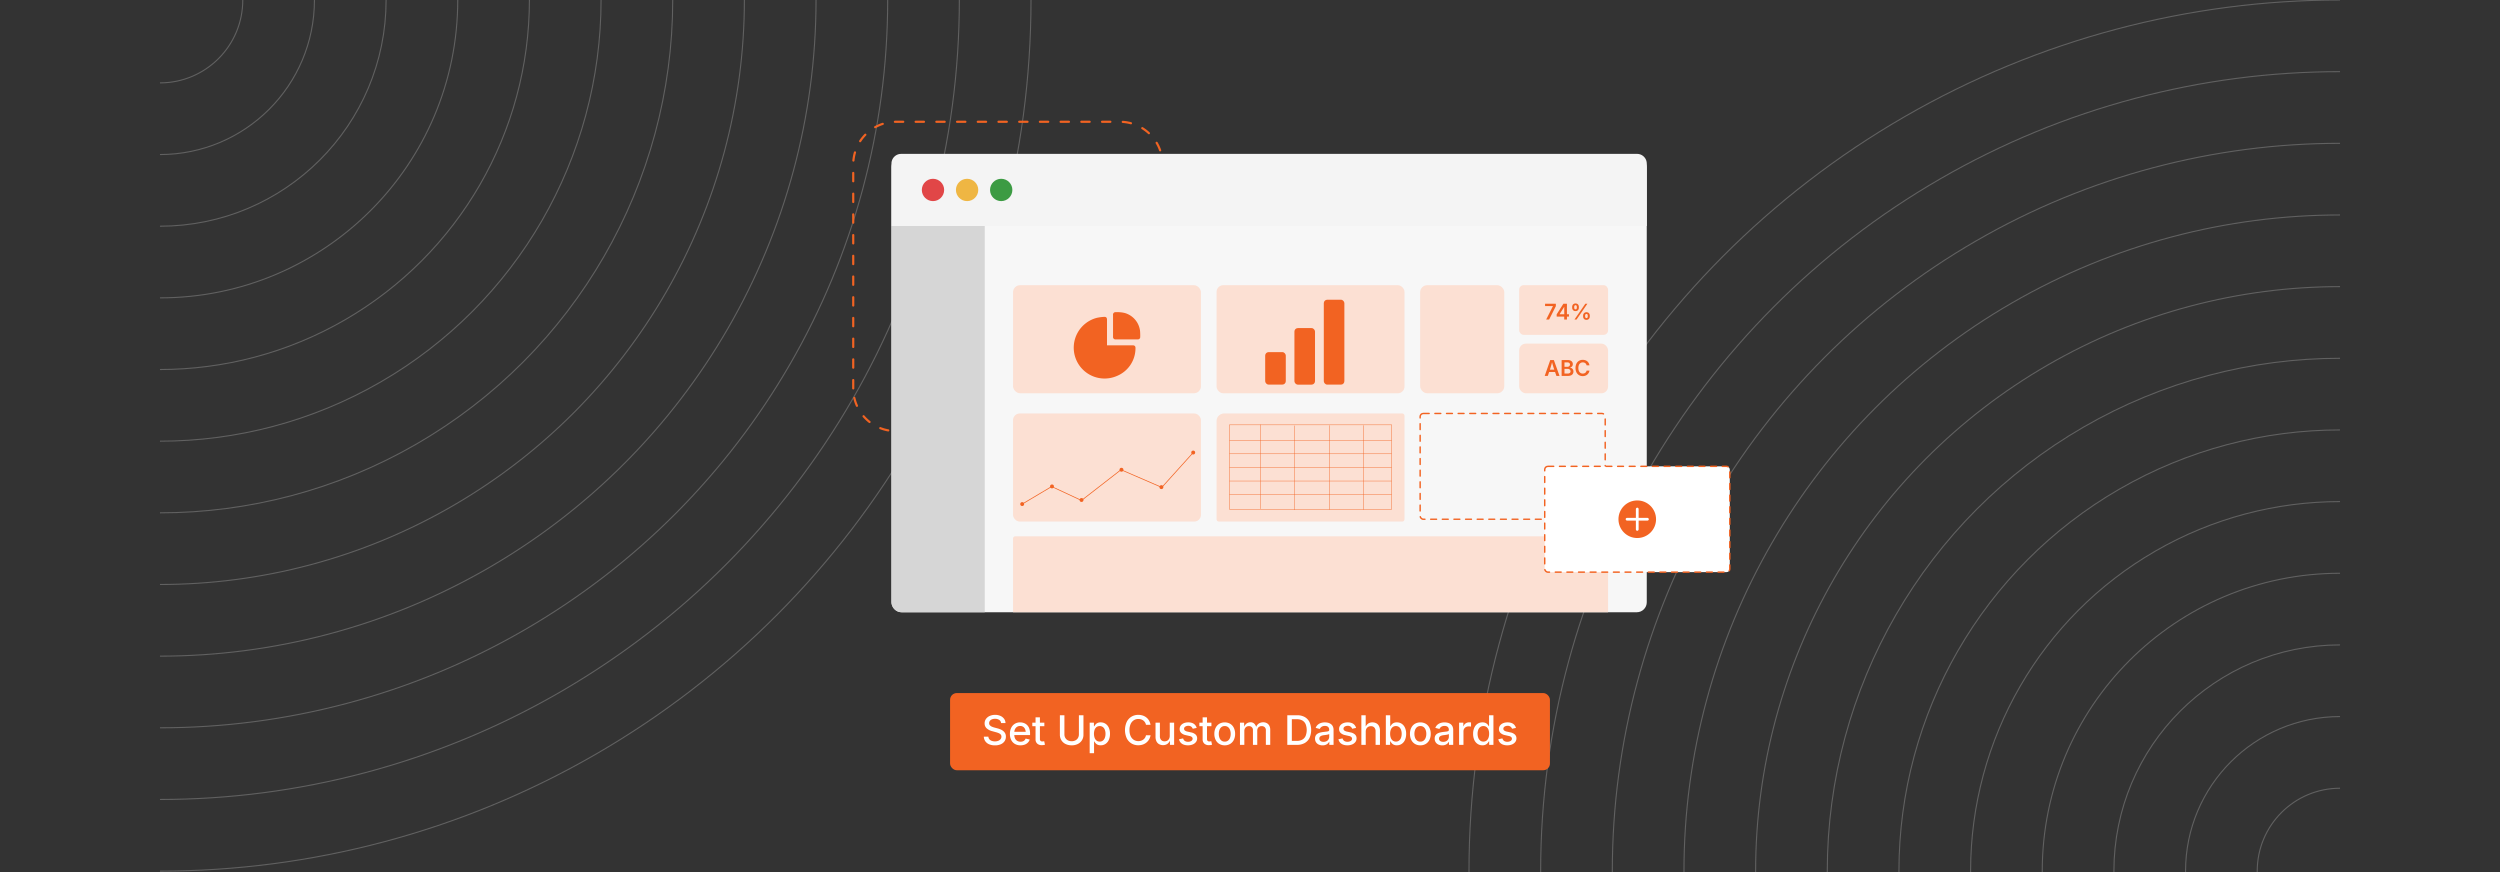 <svg id="Layer_1" data-name="Layer 1" xmlns="http://www.w3.org/2000/svg" xmlns:xlink="http://www.w3.org/1999/xlink" viewBox="0 0 860 300"><rect x="0" y="0" width="860" height="300" fill="#333333" stroke="none"/><defs><clipPath id="clip-path"><rect x="55" y="-473.872" width="750" height="300" fill="none"/></clipPath><clipPath id="clip-path-2"><rect x="55" width="750" height="300" fill="none"/></clipPath><clipPath id="clip-path-3"><rect x="55" y="454.468" width="750" height="300" fill="none"/></clipPath></defs><g clip-path="url(#clip-path)"><g opacity="0.3"><circle cx="805" cy="-174.207" r="176.415" fill="none" stroke="#ccc" stroke-miterlimit="10" stroke-width="0.375"/><circle cx="805" cy="-174.207" r="201.065" fill="none" stroke="#ccc" stroke-miterlimit="10" stroke-width="0.375"/><circle cx="805" cy="-174.207" r="225.715" fill="none" stroke="#ccc" stroke-miterlimit="10" stroke-width="0.375"/><circle cx="805" cy="-174.207" r="250.365" fill="none" stroke="#ccc" stroke-miterlimit="10" stroke-width="0.375"/><circle cx="805" cy="-174.207" r="275.015" fill="none" stroke="#ccc" stroke-miterlimit="10" stroke-width="0.375"/><circle cx="805" cy="-174.207" r="299.665" fill="none" stroke="#ccc" stroke-miterlimit="10" stroke-width="0.375"/></g></g><g clip-path="url(#clip-path-2)"><g opacity="0.3"><circle cx="55" r="28.516" fill="none" stroke="#ccc" stroke-miterlimit="10" stroke-width="0.375"/><circle cx="55" r="53.166" fill="none" stroke="#ccc" stroke-miterlimit="10" stroke-width="0.375"/><circle cx="55" r="77.816" fill="none" stroke="#ccc" stroke-miterlimit="10" stroke-width="0.375"/><circle cx="55" r="102.466" fill="none" stroke="#ccc" stroke-miterlimit="10" stroke-width="0.375"/><circle cx="55" r="127.116" fill="none" stroke="#ccc" stroke-miterlimit="10" stroke-width="0.375"/><circle cx="55" r="151.766" fill="none" stroke="#ccc" stroke-miterlimit="10" stroke-width="0.375"/><circle cx="55" r="176.415" fill="none" stroke="#ccc" stroke-miterlimit="10" stroke-width="0.375"/><circle cx="55" r="201.065" fill="none" stroke="#ccc" stroke-miterlimit="10" stroke-width="0.375"/><circle cx="55" r="225.715" fill="none" stroke="#ccc" stroke-miterlimit="10" stroke-width="0.375"/><circle cx="55" r="250.365" fill="none" stroke="#ccc" stroke-miterlimit="10" stroke-width="0.375"/><circle cx="55" r="275.015" fill="none" stroke="#ccc" stroke-miterlimit="10" stroke-width="0.375"/><circle cx="55" r="299.665" fill="none" stroke="#ccc" stroke-miterlimit="10" stroke-width="0.375"/></g><g opacity="0.3"><circle cx="805" cy="299.665" r="28.516" fill="none" stroke="#ccc" stroke-miterlimit="10" stroke-width="0.375"/><circle cx="805" cy="299.665" r="53.166" fill="none" stroke="#ccc" stroke-miterlimit="10" stroke-width="0.375"/><circle cx="805" cy="299.665" r="77.816" fill="none" stroke="#ccc" stroke-miterlimit="10" stroke-width="0.375"/><circle cx="805" cy="299.665" r="102.466" fill="none" stroke="#ccc" stroke-miterlimit="10" stroke-width="0.375"/><circle cx="805" cy="299.665" r="127.116" fill="none" stroke="#ccc" stroke-miterlimit="10" stroke-width="0.375"/><circle cx="805" cy="299.665" r="151.766" fill="none" stroke="#ccc" stroke-miterlimit="10" stroke-width="0.375"/><circle cx="805" cy="299.665" r="176.415" fill="none" stroke="#ccc" stroke-miterlimit="10" stroke-width="0.375"/><circle cx="805" cy="299.665" r="201.065" fill="none" stroke="#ccc" stroke-miterlimit="10" stroke-width="0.375"/><circle cx="805" cy="299.665" r="225.715" fill="none" stroke="#ccc" stroke-miterlimit="10" stroke-width="0.375"/><circle cx="805" cy="299.665" r="250.365" fill="none" stroke="#ccc" stroke-miterlimit="10" stroke-width="0.375"/><circle cx="805" cy="299.665" r="275.015" fill="none" stroke="#ccc" stroke-miterlimit="10" stroke-width="0.375"/><circle cx="805" cy="299.665" r="299.665" fill="none" stroke="#ccc" stroke-miterlimit="10" stroke-width="0.375"/></g></g><rect x="326.825" y="238.414" width="206.35" height="26.553" rx="2.314" fill="#f26322"/><path d="M342.254,256.404a4.97,4.97,0,0,1-1.982-.363,3.031,3.031,0,0,1-1.316-1.035,2.984,2.984,0,0,1-.523-1.603h1.565a1.571,1.571,0,0,0,.359.916,1.873,1.873,0,0,0,.81.541,3.204,3.204,0,0,0,1.08.178,3.085,3.085,0,0,0,1.152-.202,1.868,1.868,0,0,0,.796-.574,1.357,1.357,0,0,0,.294-.864,1.045,1.045,0,0,0-.256-.729,1.971,1.971,0,0,0-.69-.472,6.708,6.708,0,0,0-.988-.331l-1.19-.328a4.518,4.518,0,0,1-1.952-.992,2.223,2.223,0,0,1-.701-1.701,2.57,2.57,0,0,1,.475-1.542,3.118,3.118,0,0,1,1.292-1.025,4.473,4.473,0,0,1,1.842-.366,4.383,4.383,0,0,1,1.842.366,3.072,3.072,0,0,1,1.251,1.001,2.542,2.542,0,0,1,.475,1.449H344.373a1.425,1.425,0,0,0-.646-1.08,2.533,2.533,0,0,0-1.439-.383,2.757,2.757,0,0,0-1.07.191,1.643,1.643,0,0,0-.704.53,1.261,1.261,0,0,0-.25.769,1.059,1.059,0,0,0,.297.783,2.172,2.172,0,0,0,.725.472,6.618,6.618,0,0,0,.817.276l.991.26a7.832,7.832,0,0,1,1.002.332,4.096,4.096,0,0,1,.954.54,2.603,2.603,0,0,1,.708.82,2.4,2.4,0,0,1,.27,1.179,2.741,2.741,0,0,1-.444,1.539,2.972,2.972,0,0,1-1.289,1.062A4.877,4.877,0,0,1,342.254,256.404Z" fill="#fff"/><path d="M351.059,256.391a3.751,3.751,0,0,1-1.948-.486,3.226,3.226,0,0,1-1.261-1.367,4.575,4.575,0,0,1-.441-2.07,4.697,4.697,0,0,1,.434-2.072,3.336,3.336,0,0,1,1.227-1.397,3.401,3.401,0,0,1,1.859-.503,3.765,3.765,0,0,1,1.265.216,3.084,3.084,0,0,1,1.094.673,3.195,3.195,0,0,1,.769,1.187,4.881,4.881,0,0,1,.284,1.767v.533H348.249V251.748h5.318l-.704.369a3.264,3.264,0,0,0-.219-1.24,1.855,1.855,0,0,0-.646-.838,1.815,1.815,0,0,0-1.07-.301,1.884,1.884,0,0,0-1.087.309,1.978,1.978,0,0,0-.687.81,2.548,2.548,0,0,0-.236,1.097v.766a2.966,2.966,0,0,0,.27,1.33,1.875,1.875,0,0,0,.755.82,2.238,2.238,0,0,0,1.128.277,2.324,2.324,0,0,0,.766-.12,1.552,1.552,0,0,0,.971-.96l1.415.334a2.601,2.601,0,0,1-.619,1.039,2.945,2.945,0,0,1-1.08.701A4.053,4.053,0,0,1,351.059,256.391Z" fill="#fff"/><path d="M359.255,248.59v1.225h-4.143V248.59Zm-3.028-1.818h1.504v7.396a.983.983,0,0,0,.195.674.826.826,0,0,0,.639.215,2.235,2.235,0,0,0,.308-.027c.127-.018.237-.036.328-.055l.267,1.203a2.676,2.676,0,0,1-.513.12,4.069,4.069,0,0,1-.54.038,2.274,2.274,0,0,1-1.613-.537,1.962,1.962,0,0,1-.574-1.508Z" fill="#fff"/><path d="M368.661,256.391a4.612,4.612,0,0,1-2.14-.473,3.49,3.49,0,0,1-1.419-1.295,3.558,3.558,0,0,1-.502-1.891v-6.686h1.559v6.557a2.423,2.423,0,0,0,.304,1.223,2.181,2.181,0,0,0,.865.842,2.73,2.73,0,0,0,1.333.307,2.696,2.696,0,0,0,1.323-.307,2.163,2.163,0,0,0,.858-.842,2.442,2.442,0,0,0,.301-1.223v-6.557h1.565v6.686a3.558,3.558,0,0,1-.502,1.891,3.497,3.497,0,0,1-1.415,1.295A4.576,4.576,0,0,1,368.661,256.391Z" fill="#fff"/><path d="M374.848,259.09v-10.5h1.463v1.244h.123a5.005,5.005,0,0,1,.379-.553,2.103,2.103,0,0,1,.677-.551,2.415,2.415,0,0,1,1.152-.236,2.959,2.959,0,0,1,1.637.465,3.163,3.163,0,0,1,1.138,1.348,4.94,4.94,0,0,1,.417,2.125,5.002,5.002,0,0,1-.41,2.116,3.175,3.175,0,0,1-1.131,1.36,2.936,2.936,0,0,1-1.651.475,2.388,2.388,0,0,1-1.131-.235,2.181,2.181,0,0,1-.69-.55,4.277,4.277,0,0,1-.386-.56h-.082V259.09Zm3.459-3.984a1.71,1.71,0,0,0,1.101-.355,2.139,2.139,0,0,0,.666-.965,3.966,3.966,0,0,0,.222-1.367,3.857,3.857,0,0,0-.222-1.35,2.112,2.112,0,0,0-.663-.947,1.724,1.724,0,0,0-1.104-.348,1.762,1.762,0,0,0-1.087.331,2.011,2.011,0,0,0-.67.923,4.392,4.392,0,0,0,.003,2.789,2.101,2.101,0,0,0,.673.947A1.72,1.72,0,0,0,378.307,255.105Z" fill="#fff"/><path d="M391.582,256.369a4.483,4.483,0,0,1-2.358-.625,4.316,4.316,0,0,1-1.634-1.798,6.902,6.902,0,0,1,0-5.605,4.345,4.345,0,0,1,1.634-1.802,4.468,4.468,0,0,1,2.358-.629,4.842,4.842,0,0,1,1.514.232,4.018,4.018,0,0,1,1.265.678,3.764,3.764,0,0,1,.923,1.08,4.207,4.207,0,0,1,.496,1.442h-1.565a2.413,2.413,0,0,0-.338-.858,2.461,2.461,0,0,0-.591-.633,2.495,2.495,0,0,0-.779-.389,3.123,3.123,0,0,0-.909-.131,2.863,2.863,0,0,0-1.569.441,2.964,2.964,0,0,0-1.09,1.292,4.91,4.91,0,0,0-.397,2.081,4.836,4.836,0,0,0,.403,2.082,2.967,2.967,0,0,0,1.094,1.285,2.87,2.87,0,0,0,1.559.434,3.023,3.023,0,0,0,.906-.133,2.665,2.665,0,0,0,.779-.39,2.354,2.354,0,0,0,.595-.632,2.454,2.454,0,0,0,.338-.855h1.572a3.974,3.974,0,0,1-2.649,3.183A4.669,4.669,0,0,1,391.582,256.369Z" fill="#fff"/><path d="M400.106,256.328A2.759,2.759,0,0,1,398.739,256a2.227,2.227,0,0,1-.913-.971,3.494,3.494,0,0,1-.325-1.586V248.59h1.504v4.67a1.817,1.817,0,0,0,.434,1.291,1.533,1.533,0,0,0,1.179.465,1.854,1.854,0,0,0,.913-.222,1.588,1.588,0,0,0,.632-.649,2.13,2.13,0,0,0,.232-1.029V248.59H403.9v7.643h-1.436l-.007-1.873h.144a2.865,2.865,0,0,1-.978,1.504A2.515,2.515,0,0,1,400.106,256.328Z" fill="#fff"/><path d="M408.665,256.391a4.208,4.208,0,0,1-1.473-.24,2.571,2.571,0,0,1-1.06-.707,2.414,2.414,0,0,1-.55-1.145l1.415-.295a1.46,1.46,0,0,0,.588.883,1.933,1.933,0,0,0,1.094.287,1.964,1.964,0,0,0,1.155-.305.88.88,0,0,0,.431-.729.784.784,0,0,0-.263-.607,1.719,1.719,0,0,0-.81-.355l-1.285-.295a3.145,3.145,0,0,1-1.586-.766,1.834,1.834,0,0,1-.519-1.346,1.946,1.946,0,0,1,.383-1.197,2.493,2.493,0,0,1,1.046-.796,3.875,3.875,0,0,1,1.531-.284,3.74,3.74,0,0,1,1.415.24,2.416,2.416,0,0,1,.954.67,2.588,2.588,0,0,1,.523.998l-1.347.293a1.659,1.659,0,0,0-.499-.707,1.544,1.544,0,0,0-1.032-.305,1.817,1.817,0,0,0-1.039.281.832.832,0,0,0-.417.711.773.773,0,0,0,.277.618,2.161,2.161,0,0,0,.906.38l1.23.273a3.169,3.169,0,0,1,1.572.752,1.777,1.777,0,0,1,.513,1.312,2.01,2.01,0,0,1-.4,1.233,2.644,2.644,0,0,1-1.107.841A4.128,4.128,0,0,1,408.665,256.391Z" fill="#fff"/><path d="M416.731,248.59v1.225h-4.143V248.59Zm-3.028-1.818h1.504v7.396a.983.983,0,0,0,.195.674.825.825,0,0,0,.639.215,2.233,2.233,0,0,0,.308-.027c.128-.018.237-.036.328-.055l.267,1.203a2.676,2.676,0,0,1-.513.12,4.071,4.071,0,0,1-.54.038,2.274,2.274,0,0,1-1.613-.537,1.962,1.962,0,0,1-.574-1.508Z" fill="#fff"/><path d="M421.305,256.391a3.521,3.521,0,0,1-1.877-.492,3.324,3.324,0,0,1-1.248-1.381,4.56,4.56,0,0,1-.444-2.064,4.613,4.613,0,0,1,.444-2.082,3.317,3.317,0,0,1,1.248-1.385,3.836,3.836,0,0,1,3.76,0,3.316,3.316,0,0,1,1.248,1.385,4.613,4.613,0,0,1,.444,2.082,4.56,4.56,0,0,1-.444,2.064,3.324,3.324,0,0,1-1.248,1.381A3.533,3.533,0,0,1,421.305,256.391Zm0-1.272a1.783,1.783,0,0,0,1.152-.366,2.171,2.171,0,0,0,.677-.971,3.835,3.835,0,0,0,.222-1.329,3.916,3.916,0,0,0-.222-1.344,2.165,2.165,0,0,0-.677-.978,1.783,1.783,0,0,0-1.152-.366,1.758,1.758,0,0,0-1.142.366,2.184,2.184,0,0,0-.673.974,3.915,3.915,0,0,0-.222,1.348,3.835,3.835,0,0,0,.222,1.329,2.185,2.185,0,0,0,.673.971A1.758,1.758,0,0,0,421.305,255.119Z" fill="#fff"/><path d="M426.548,256.232V248.59h1.429l.041,1.772h-.116a2.689,2.689,0,0,1,.506-1.066,2.224,2.224,0,0,1,.8-.626,2.275,2.275,0,0,1,.957-.208,1.815,1.815,0,0,1,1.347.516,2.711,2.711,0,0,1,.69,1.44H432.01a2.537,2.537,0,0,1,.519-1.066,2.392,2.392,0,0,1,.893-.664,2.788,2.788,0,0,1,1.117-.225,2.573,2.573,0,0,1,1.228.293,2.142,2.142,0,0,1,.871.875,2.96,2.96,0,0,1,.321,1.449v5.154h-1.504v-5.004a1.339,1.339,0,0,0-.427-1.107,1.568,1.568,0,0,0-1.009-.342,1.589,1.589,0,0,0-.813.199,1.34,1.34,0,0,0-.526.55,1.72,1.72,0,0,0-.185.809v4.895h-1.483v-5.1a1.286,1.286,0,0,0-.393-.984,1.405,1.405,0,0,0-1.002-.369,1.602,1.602,0,0,0-.776.195,1.45,1.45,0,0,0-.574.574,1.867,1.867,0,0,0-.215.934v4.75Z" fill="#fff"/><path d="M444.39,246.047v10.186h-1.558V246.047Zm1.75,10.186H443.624v-1.367h2.434a3.874,3.874,0,0,0,1.921-.43,2.698,2.698,0,0,0,1.149-1.268,5.61,5.61,0,0,0,.004-4.064,2.71,2.71,0,0,0-1.128-1.258,3.689,3.689,0,0,0-1.863-.432h-2.57v-1.367h2.673a5.137,5.137,0,0,1,2.577.609,4.053,4.053,0,0,1,1.647,1.746,6.759,6.759,0,0,1-.003,5.459,4.081,4.081,0,0,1-1.675,1.756A5.338,5.338,0,0,1,446.14,256.232Z" fill="#fff"/><path d="M454.958,256.404a3.102,3.102,0,0,1-1.312-.271,2.18,2.18,0,0,1-.93-.79,2.263,2.263,0,0,1-.342-1.272,2.047,2.047,0,0,1,.25-1.066,1.85,1.85,0,0,1,.677-.662,3.485,3.485,0,0,1,.95-.369,9.165,9.165,0,0,1,1.062-.186q.677-.082,1.101-.133a1.679,1.679,0,0,0,.626-.171.414.414,0,0,0,.201-.386v-.041a1.467,1.467,0,0,0-.164-.725,1.105,1.105,0,0,0-.488-.455,1.815,1.815,0,0,0-.811-.16,2.171,2.171,0,0,0-.857.153,1.671,1.671,0,0,0-.581.394,1.716,1.716,0,0,0-.332.498l-1.415-.369a2.67,2.67,0,0,1,.745-1.1,3.064,3.064,0,0,1,1.114-.609,4.465,4.465,0,0,1,1.299-.191,4.82,4.82,0,0,1,.984.109,2.984,2.984,0,0,1,.978.397,2.165,2.165,0,0,1,.745.807,2.789,2.789,0,0,1,.287,1.353v5.072h-1.456v-1.045h-.075a2.172,2.172,0,0,1-.444.574,2.33,2.33,0,0,1-.741.461A2.844,2.844,0,0,1,454.958,256.404Zm.335-1.211a2.166,2.166,0,0,0,1.053-.238,1.699,1.699,0,0,0,.67-.637,1.629,1.629,0,0,0,.232-.84V252.5a.749.749,0,0,1-.31.147,5.035,5.035,0,0,1-.523.116c-.195.034-.385.062-.567.086s-.332.041-.451.055a3.566,3.566,0,0,0-.775.183,1.342,1.342,0,0,0-.56.369.933.933,0,0,0-.209.637.967.967,0,0,0,.189.607,1.132,1.132,0,0,0,.509.369A2.08,2.08,0,0,0,455.293,255.193Z" fill="#fff"/><path d="M463.51,256.391a4.213,4.213,0,0,1-1.474-.24,2.571,2.571,0,0,1-1.059-.707,2.407,2.407,0,0,1-.551-1.145l1.415-.295a1.458,1.458,0,0,0,.588.883,1.932,1.932,0,0,0,1.094.287,1.963,1.963,0,0,0,1.155-.305.88.88,0,0,0,.431-.729.785.785,0,0,0-.263-.607,1.726,1.726,0,0,0-.811-.355l-1.285-.295a3.147,3.147,0,0,1-1.586-.766,1.833,1.833,0,0,1-.519-1.346,1.949,1.949,0,0,1,.383-1.197,2.486,2.486,0,0,1,1.046-.796,3.876,3.876,0,0,1,1.531-.284,3.736,3.736,0,0,1,1.415.24,2.413,2.413,0,0,1,.953.67,2.576,2.576,0,0,1,.523.998l-1.347.293a1.655,1.655,0,0,0-.499-.707,1.545,1.545,0,0,0-1.032-.305,1.817,1.817,0,0,0-1.039.281.831.831,0,0,0-.417.711.77.77,0,0,0,.277.618,2.156,2.156,0,0,0,.905.38l1.23.273a3.171,3.171,0,0,1,1.572.752,1.777,1.777,0,0,1,.513,1.312,2.004,2.004,0,0,1-.4,1.233,2.632,2.632,0,0,1-1.107.841A4.123,4.123,0,0,1,463.51,256.391Z" fill="#fff"/><path d="M469.812,251.707v4.525h-1.504V246.047h1.49v4.416h-.198a2.924,2.924,0,0,1,.971-1.496,2.509,2.509,0,0,1,1.538-.473,2.736,2.736,0,0,1,1.363.328,2.236,2.236,0,0,1,.91.968,3.499,3.499,0,0,1,.324,1.589v4.854h-1.504v-4.668a1.832,1.832,0,0,0-.431-1.293,1.535,1.535,0,0,0-1.183-.465,1.848,1.848,0,0,0-.909.223,1.596,1.596,0,0,0-.636.646A2.112,2.112,0,0,0,469.812,251.707Z" fill="#fff"/><path d="M480.524,256.383a2.395,2.395,0,0,1-1.132-.235,2.182,2.182,0,0,1-.69-.55,4.19,4.19,0,0,1-.387-.56h-.123v1.195h-1.463V246.047h1.504v3.787h.082a4.993,4.993,0,0,1,.379-.553,2.107,2.107,0,0,1,.678-.551,2.411,2.411,0,0,1,1.151-.236,2.963,2.963,0,0,1,1.638.465,3.169,3.169,0,0,1,1.138,1.348,4.933,4.933,0,0,1,.417,2.125,5.002,5.002,0,0,1-.41,2.116,3.177,3.177,0,0,1-1.131,1.36A2.938,2.938,0,0,1,480.524,256.383Zm-.335-1.277a1.709,1.709,0,0,0,1.101-.355,2.148,2.148,0,0,0,.667-.965,3.978,3.978,0,0,0,.222-1.367,3.869,3.869,0,0,0-.222-1.35,2.11,2.11,0,0,0-.664-.947,1.72,1.72,0,0,0-1.103-.348,1.76,1.76,0,0,0-1.087.331,2.015,2.015,0,0,0-.67.923,3.894,3.894,0,0,0-.226,1.391,3.945,3.945,0,0,0,.229,1.399,2.109,2.109,0,0,0,.674.947A1.72,1.72,0,0,0,480.19,255.105Z" fill="#fff"/><path d="M488.598,256.391a3.522,3.522,0,0,1-1.877-.492,3.323,3.323,0,0,1-1.247-1.381,4.566,4.566,0,0,1-.444-2.064,4.62,4.62,0,0,1,.444-2.082,3.315,3.315,0,0,1,1.247-1.385,3.836,3.836,0,0,1,3.76,0,3.311,3.311,0,0,1,1.248,1.385,4.62,4.62,0,0,1,.444,2.082,4.566,4.566,0,0,1-.444,2.064,3.319,3.319,0,0,1-1.248,1.381A3.531,3.531,0,0,1,488.598,256.391Zm0-1.272a1.785,1.785,0,0,0,1.152-.366,2.17,2.17,0,0,0,.676-.971,3.824,3.824,0,0,0,.223-1.329,3.904,3.904,0,0,0-.223-1.344,2.165,2.165,0,0,0-.676-.978,1.785,1.785,0,0,0-1.152-.366,1.758,1.758,0,0,0-1.142.366,2.179,2.179,0,0,0-.673.974,3.903,3.903,0,0,0-.223,1.348,3.824,3.824,0,0,0,.223,1.329,2.18,2.18,0,0,0,.673.971A1.758,1.758,0,0,0,488.598,255.119Z" fill="#fff"/><path d="M496.117,256.404a3.096,3.096,0,0,1-1.312-.271,2.174,2.174,0,0,1-.93-.79,2.263,2.263,0,0,1-.342-1.272,2.057,2.057,0,0,1,.249-1.066,1.86,1.86,0,0,1,.678-.662,3.489,3.489,0,0,1,.949-.369,9.182,9.182,0,0,1,1.063-.186q.677-.082,1.101-.133a1.673,1.673,0,0,0,.625-.171A.413.413,0,0,0,498.4,251.1v-.041a1.467,1.467,0,0,0-.164-.725,1.102,1.102,0,0,0-.489-.455,1.811,1.811,0,0,0-.81-.16,2.176,2.176,0,0,0-.858.153,1.676,1.676,0,0,0-.58.394,1.714,1.714,0,0,0-.332.498l-1.415-.369a2.66,2.66,0,0,1,.745-1.1,3.056,3.056,0,0,1,1.114-.609,4.46,4.46,0,0,1,1.299-.191,4.832,4.832,0,0,1,.984.109,2.993,2.993,0,0,1,.978.397,2.165,2.165,0,0,1,.745.807,2.789,2.789,0,0,1,.287,1.353v5.072h-1.456v-1.045h-.075a2.19,2.19,0,0,1-.444.574,2.336,2.336,0,0,1-.742.461A2.835,2.835,0,0,1,496.117,256.404Zm.335-1.211a2.169,2.169,0,0,0,1.053-.238,1.706,1.706,0,0,0,.67-.637,1.629,1.629,0,0,0,.232-.84V252.5a.749.749,0,0,1-.31.147,5.037,5.037,0,0,1-.523.116c-.196.034-.385.062-.567.086s-.333.041-.451.055a3.589,3.589,0,0,0-.776.183,1.354,1.354,0,0,0-.56.369.938.938,0,0,0-.208.637.967.967,0,0,0,.188.607,1.133,1.133,0,0,0,.509.369A2.077,2.077,0,0,0,496.452,255.193Z" fill="#fff"/><path d="M501.928,256.232V248.59h1.456V249.82h.082a1.879,1.879,0,0,1,.738-.984A2.093,2.093,0,0,1,505.4,248.48c.096,0,.205.004.328.011a2.927,2.927,0,0,1,.308.03v1.436a1.978,1.978,0,0,0-.314-.055,4.185,4.185,0,0,0-.472-.027,1.989,1.989,0,0,0-.936.219,1.62,1.62,0,0,0-.649.606,1.694,1.694,0,0,0-.233.893v4.641Z" fill="#fff"/><path d="M509.953,256.383a2.951,2.951,0,0,1-1.654-.475,3.164,3.164,0,0,1-1.135-1.36,5.002,5.002,0,0,1-.41-2.116,4.933,4.933,0,0,1,.417-2.125,3.157,3.157,0,0,1,1.142-1.348,2.978,2.978,0,0,1,1.641-.465,2.395,2.395,0,0,1,1.145.236,2.142,2.142,0,0,1,.681.551,4.134,4.134,0,0,1,.376.553h.082v-3.787H513.74v10.186h-1.463v-1.195h-.123a3.648,3.648,0,0,1-.383.56,2.233,2.233,0,0,1-.69.55A2.37,2.37,0,0,1,509.953,256.383Zm.328-1.277a1.719,1.719,0,0,0,1.084-.342,2.125,2.125,0,0,0,.67-.947,3.945,3.945,0,0,0,.229-1.399,3.894,3.894,0,0,0-.226-1.391,2.017,2.017,0,0,0-.667-.923,1.755,1.755,0,0,0-1.09-.331,1.72,1.72,0,0,0-1.103.348,2.11,2.11,0,0,0-.664.947,3.869,3.869,0,0,0-.222,1.35,3.909,3.909,0,0,0,.226,1.367,2.168,2.168,0,0,0,.67.965A1.699,1.699,0,0,0,510.281,255.105Z" fill="#fff"/><path d="M518.505,256.391a4.213,4.213,0,0,1-1.474-.24,2.571,2.571,0,0,1-1.058-.707,2.406,2.406,0,0,1-.551-1.145l1.415-.295a1.458,1.458,0,0,0,.588.883,1.932,1.932,0,0,0,1.094.287,1.963,1.963,0,0,0,1.155-.305.88.88,0,0,0,.431-.729.785.785,0,0,0-.263-.607,1.726,1.726,0,0,0-.811-.355l-1.285-.295a3.147,3.147,0,0,1-1.586-.766,1.832,1.832,0,0,1-.52-1.346,1.949,1.949,0,0,1,.383-1.197,2.487,2.487,0,0,1,1.046-.796,3.876,3.876,0,0,1,1.531-.284,3.736,3.736,0,0,1,1.415.24,2.414,2.414,0,0,1,.953.67,2.577,2.577,0,0,1,.523.998l-1.347.293a1.655,1.655,0,0,0-.499-.707,1.545,1.545,0,0,0-1.032-.305,1.817,1.817,0,0,0-1.039.281.831.831,0,0,0-.417.711.77.77,0,0,0,.277.618,2.156,2.156,0,0,0,.905.38l1.23.273a3.171,3.171,0,0,1,1.572.752,1.777,1.777,0,0,1,.513,1.312,2.005,2.005,0,0,1-.4,1.233,2.633,2.633,0,0,1-1.107.841A4.123,4.123,0,0,1,518.505,256.391Z" fill="#fff"/><path d="M293.511,133.6V56.596a14.705,14.705,0,0,1,14.704-14.704H385.218a14.704,14.704,0,0,1,10.397,25.104l-77.001,77.001A14.706,14.706,0,0,1,293.511,133.6Z" fill="none" stroke="#f26322" stroke-linecap="round" stroke-miterlimit="10" stroke-width="0.75" stroke-dasharray="0 0 2.85 4.275"/><rect x="306.664" y="54.017" width="259.823" height="156.595" rx="3.429" fill="#f7f7f7"/><path d="M309.993,52.937H563.143a3.348,3.348,0,0,1,3.346,3.346V77.75H306.664V56.266A3.328,3.328,0,0,1,309.99,52.94Z" fill="#f4f4f4"/><path d="M306.664,77.75h32.095V210.61H310.115a3.454,3.454,0,0,1-3.451-3.451V77.75Z" fill="#d6d6d6"/><rect x="418.504" y="98.105" width="64.643" height="37.185" rx="2.303" fill="#fce0d3"/><rect x="348.483" y="98.105" width="64.643" height="37.185" rx="2.434" fill="#fce0d3"/><rect x="488.528" y="98.105" width="28.94" height="37.185" rx="2.431" fill="#fce0d3"/><rect x="522.607" y="98.105" width="30.564" height="17.086" rx="1.519" fill="#fce0d3"/><rect x="522.607" y="118.207" width="30.564" height="17.086" rx="2.3" fill="#fce0d3"/><path d="M421.109,142.233h61.245a.795.795,0,0,1,.795.795V178.623a.795.795,0,0,1-.795.795H419.302a.795.795,0,0,1-.795-.795V144.835a2.603,2.603,0,0,1,2.602-2.602Z" fill="#fce0d3"/><rect x="348.483" y="142.233" width="64.643" height="37.185" rx="2.311" fill="#fce0d3"/><path d="M349.278,184.488H552.376a.796.796,0,0,1,.795.795v25.329H348.483V185.284A.795.795,0,0,1,349.278,184.488Z" fill="#fce0d3"/><path d="M380.809,118.783h8.778c.75,0,1.063.319,1.02,1.069a10.314,10.314,0,0,1-6.458,9.508,10.608,10.608,0,1,1-6.766-20.039,15.662,15.662,0,0,1,2.454-.319c.647-.054.972.291.972.938v8.844Z" fill="#f26322"/><path d="M387.572,116.751h-3.725a.837.837,0,0,1-.963-.96v-7.45a.834.834,0,0,1,.946-.949,10.866,10.866,0,0,1,3.092.279,7.33,7.33,0,0,1,5.258,6.176,21.042,21.042,0,0,1,.057,2.12.795.795,0,0,1-.884.781c-1.26.003-2.519,0-3.782,0Z" fill="#f26322"/><rect x="455.387" y="103.104" width="7.077" height="29.208" rx="1.177" fill="#f26322"/><rect x="445.281" y="112.866" width="7.082" height="19.449" rx="1.177" fill="#f26322"/><rect x="435.223" y="121.128" width="7.088" height="11.175" rx="1.177" fill="#f26322"/><polyline points="351.633 173.399 361.765 167.377 372.033 172.15 385.631 161.591 399.659 167.667 410.219 155.951" fill="none" stroke="#f26322" stroke-miterlimit="10" stroke-width="0.25"/><circle cx="361.887" cy="167.328" r="0.675" fill="#f26322"/><circle cx="372.045" cy="171.999" r="0.675" fill="#f26322"/><circle cx="385.785" cy="161.594" r="0.675" fill="#f26322"/><circle cx="399.525" cy="167.576" r="0.675" fill="#f26322"/><circle cx="410.464" cy="155.674" r="0.675" fill="#f26322"/><circle cx="351.632" cy="173.399" r="0.675" fill="#f26322"/><rect x="422.922" y="146.152" width="55.808" height="29.02" fill="none" stroke="#f26322" stroke-miterlimit="10" stroke-width="0.142"/><line x1="422.922" y1="151.436" x2="478.729" y2="151.436" fill="none" stroke="#f26322" stroke-miterlimit="10" stroke-width="0.142"/><line x1="422.922" y1="156.113" x2="478.729" y2="156.113" fill="none" stroke="#f26322" stroke-miterlimit="10" stroke-width="0.142"/><line x1="422.922" y1="160.793" x2="478.729" y2="160.793" fill="none" stroke="#f26322" stroke-miterlimit="10" stroke-width="0.142"/><line x1="422.922" y1="165.473" x2="478.729" y2="165.473" fill="none" stroke="#f26322" stroke-miterlimit="10" stroke-width="0.142"/><line x1="422.922" y1="170.153" x2="478.729" y2="170.153" fill="none" stroke="#f26322" stroke-miterlimit="10" stroke-width="0.142"/><line x1="433.524" y1="146.044" x2="433.524" y2="175.063" fill="none" stroke="#f26322" stroke-miterlimit="10" stroke-width="0.142"/><line x1="445.392" y1="146.409" x2="445.392" y2="175.428" fill="none" stroke="#f26322" stroke-miterlimit="10" stroke-width="0.142"/><line x1="457.26" y1="146.317" x2="457.26" y2="175.337" fill="none" stroke="#f26322" stroke-miterlimit="10" stroke-width="0.142"/><line x1="469.127" y1="146.317" x2="469.127" y2="175.337" fill="none" stroke="#f26322" stroke-miterlimit="10" stroke-width="0.142"/><g style="isolation:isolate"><path d="M531.877,109.93l2.321-4.597v-.037h-2.694v-.819h3.711v.842l-2.32,4.611Z" fill="#f26322"/></g><g style="isolation:isolate"><path d="M535.494,108.916v-.779l2.316-3.66h.645v1.112h-.392l-1.57,2.478v.044h3.235v.806Zm2.595,1.014v-1.248l.018-.355v-3.85h.919V109.93Z" fill="#f26322"/><path d="M541.98,107.017a1.156,1.156,0,0,1-.629-.161,1.059,1.059,0,0,1-.391-.429,1.283,1.283,0,0,1-.133-.582V105.56a1.273,1.273,0,0,1,.135-.584,1.071,1.071,0,0,1,.394-.426,1.303,1.303,0,0,1,1.256,0,1.04,1.04,0,0,1,.384.426,1.307,1.307,0,0,1,.13.584v.285a1.303,1.303,0,0,1-.132.586,1.036,1.036,0,0,1-.386.427A1.169,1.169,0,0,1,541.98,107.017Zm0-.608a.37.37,0,0,0,.353-.174.79.79,0,0,0,.097-.391V105.56a.831.831,0,0,0-.093-.39.367.367,0,0,0-.357-.178.371.371,0,0,0-.353.18.786.786,0,0,0-.101.388v.285a.772.772,0,0,0,.1.391A.373.373,0,0,0,541.98,106.409Zm-.369,3.52,3.747-5.453h.714l-3.748,5.453Zm4.132.099a1.181,1.181,0,0,1-.632-.159,1.029,1.029,0,0,1-.39-.426,1.309,1.309,0,0,1-.132-.586v-.285a1.27,1.27,0,0,1,.136-.584,1.069,1.069,0,0,1,.392-.427,1.305,1.305,0,0,1,1.257,0,1.038,1.038,0,0,1,.385.427,1.304,1.304,0,0,1,.13.584v.285a1.309,1.309,0,0,1-.132.586,1.03,1.03,0,0,1-.388.426A1.163,1.163,0,0,1,545.742,110.028Zm0-.607a.369.369,0,0,0,.353-.174.789.789,0,0,0,.097-.39v-.285a.827.827,0,0,0-.094-.391.364.364,0,0,0-.356-.177.376.376,0,0,0-.355.179.771.771,0,0,0-.102.389v.285a.764.764,0,0,0,.102.39A.375.375,0,0,0,545.742,109.421Z" fill="#f26322"/></g><g style="isolation:isolate"><path d="M531.383,129.31l1.903-5.453h1.241l1.947,5.453h-1.072l-.971-2.833q-.142-.44-.296-.993t-.341-1.262H534q-.183.715-.331,1.272t-.28.982l-.937,2.833Zm1.109-1.351v-.787h2.873v.787Z" fill="#f26322"/><path d="M537.202,129.31v-5.453h2.086a2.267,2.267,0,0,1,.981.186,1.338,1.338,0,0,1,.586.505,1.368,1.368,0,0,1,.193.725,1.184,1.184,0,0,1-.128.569,1.077,1.077,0,0,1-.342.383,1.412,1.412,0,0,1-.481.208v.055a1.179,1.179,0,0,1,.556.176,1.246,1.246,0,0,1,.438.454,1.385,1.385,0,0,1,.171.706,1.435,1.435,0,0,1-.205.762,1.388,1.388,0,0,1-.617.53,2.424,2.424,0,0,1-1.037.194Zm.978-3.129h.984a1.092,1.092,0,0,0,.465-.096.781.781,0,0,0,.324-.27.729.729,0,0,0,.119-.417.68.68,0,0,0-.224-.523.95.95,0,0,0-.662-.205H538.18Zm0,2.312h1.068a1.182,1.182,0,0,0,.781-.208.677.677,0,0,0,.24-.535.815.815,0,0,0-.121-.44.841.841,0,0,0-.342-.31,1.145,1.145,0,0,0-.525-.113H538.18Z" fill="#f26322"/><path d="M544.468,129.384a2.474,2.474,0,0,1-1.281-.333,2.335,2.335,0,0,1-.889-.959,3.639,3.639,0,0,1,.001-3.014,2.34,2.34,0,0,1,.894-.961,2.459,2.459,0,0,1,1.275-.333,2.7,2.7,0,0,1,.836.126,2.167,2.167,0,0,1,.696.37,2.019,2.019,0,0,1,.503.595,2.285,2.285,0,0,1,.264.798h-.984a1.305,1.305,0,0,0-.163-.433,1.169,1.169,0,0,0-.287-.316,1.278,1.278,0,0,0-.389-.197,1.54,1.54,0,0,0-.461-.068,1.417,1.417,0,0,0-.792.226,1.5,1.5,0,0,0-.542.655,2.9,2.9,0,0,0,.002,2.103,1.474,1.474,0,0,0,.543.647,1.434,1.434,0,0,0,.785.22,1.545,1.545,0,0,0,.462-.067,1.29,1.29,0,0,0,.39-.198,1.15,1.15,0,0,0,.291-.318,1.213,1.213,0,0,0,.161-.43h.987a2.166,2.166,0,0,1-.239.734,2.128,2.128,0,0,1-.485.602,2.224,2.224,0,0,1-.697.406A2.526,2.526,0,0,1,544.468,129.384Z" fill="#f26322"/></g><circle cx="320.949" cy="65.343" r="3.84" fill="#e14647"/><circle cx="332.681" cy="65.343" r="3.84" fill="#efb643"/><circle cx="344.414" cy="65.343" r="3.84" fill="#3c9b43"/><rect x="488.528" y="142.233" width="63.663" height="36.384" rx="1.087" fill="none" stroke="#f26322" stroke-linecap="round" stroke-miterlimit="10" stroke-width="0.5" stroke-dasharray="2"/><rect x="531.383" y="160.425" width="63.663" height="36.384" rx="1.087" fill="#fff" stroke="#f26322" stroke-linecap="round" stroke-miterlimit="10" stroke-width="0.5" stroke-dasharray="2"/><circle cx="563.215" cy="178.617" r="6.466" fill="#f26322"/><rect x="559.233" y="178.144" width="7.964" height="0.946" rx="0.473" transform="translate(741.832 -384.598) rotate(90)" fill="#fff"/><rect x="559.233" y="178.144" width="7.964" height="0.946" rx="0.473" transform="translate(1126.429 357.234) rotate(-180)" fill="#fff"/><g clip-path="url(#clip-path-3)"><g opacity="0.3"><circle cx="55" cy="454.468" r="176.415" fill="none" stroke="#ccc" stroke-miterlimit="10" stroke-width="0.375"/><circle cx="55" cy="454.468" r="201.065" fill="none" stroke="#ccc" stroke-miterlimit="10" stroke-width="0.375"/><circle cx="55" cy="454.468" r="225.715" fill="none" stroke="#ccc" stroke-miterlimit="10" stroke-width="0.375"/><circle cx="55" cy="454.468" r="250.365" fill="none" stroke="#ccc" stroke-miterlimit="10" stroke-width="0.375"/><circle cx="55" cy="454.468" r="275.015" fill="none" stroke="#ccc" stroke-miterlimit="10" stroke-width="0.375"/><circle cx="55" cy="454.468" r="299.665" fill="none" stroke="#ccc" stroke-miterlimit="10" stroke-width="0.375"/></g></g></svg>